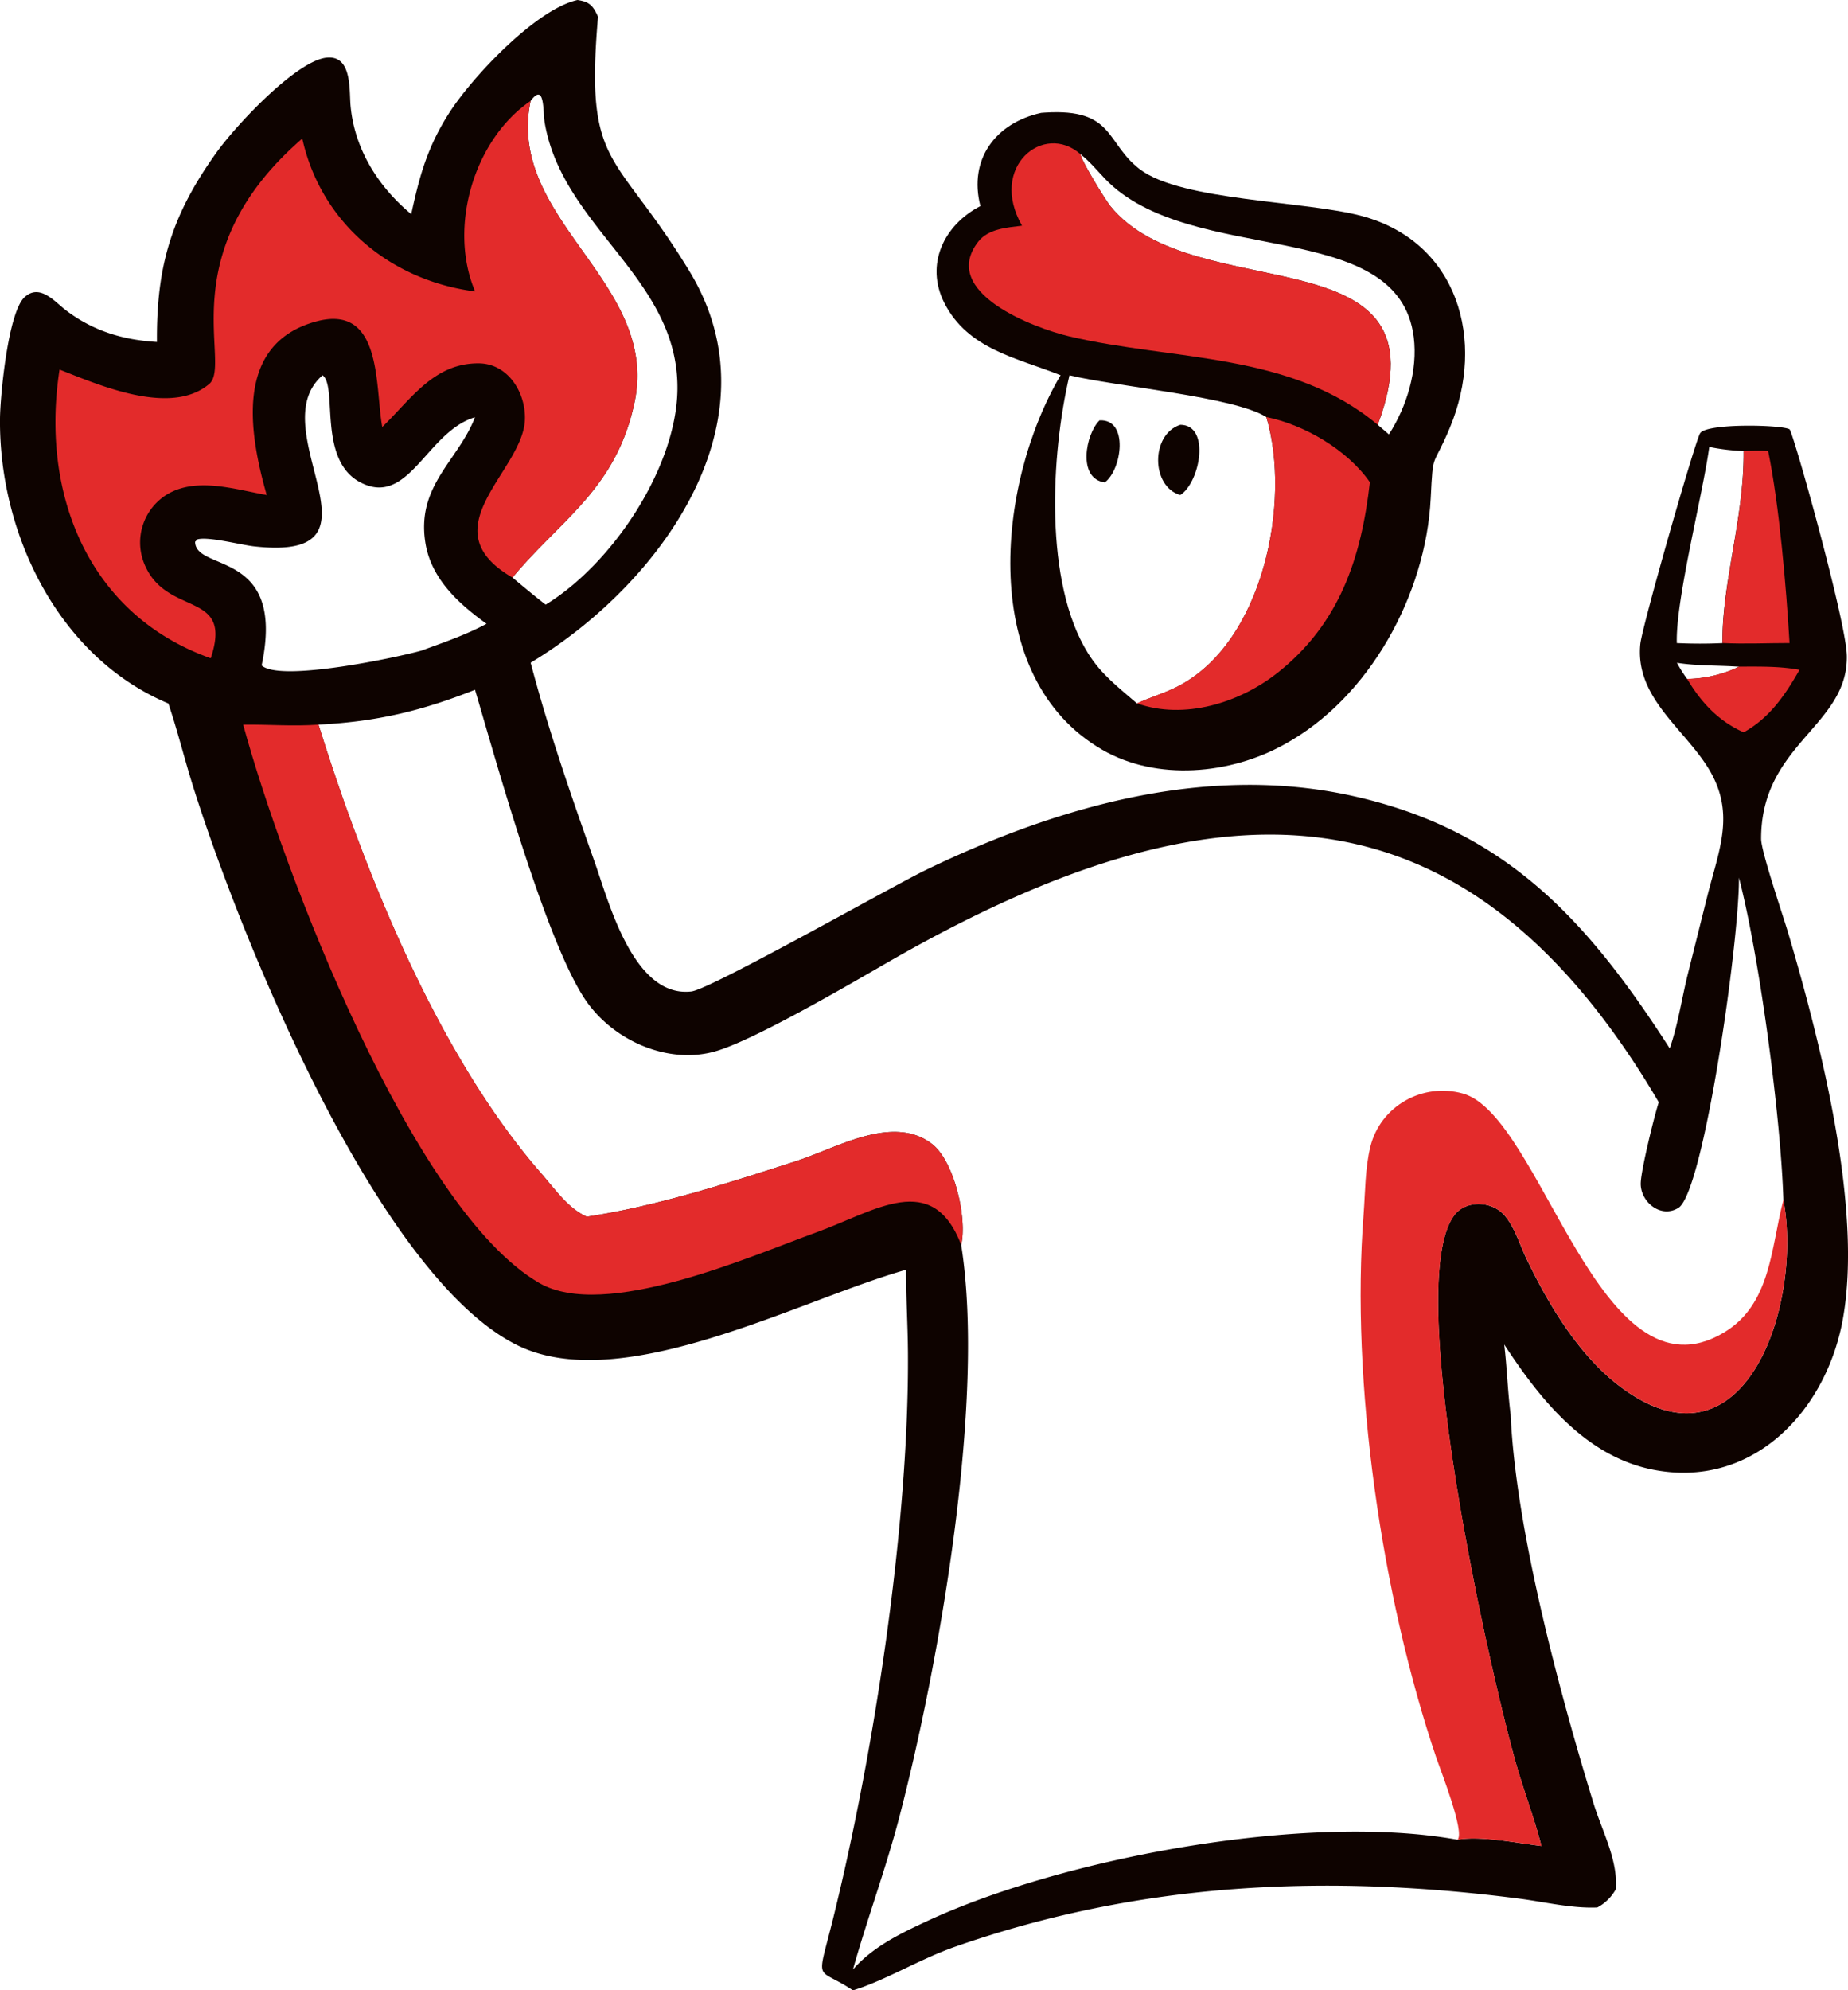 <?xml version="1.0" encoding="UTF-8"?> <svg xmlns="http://www.w3.org/2000/svg" viewBox="0 0 744.74 801.77"><defs><style>.cls-1{fill:#0e0300;}.cls-2{fill:#e32b2b;}</style></defs><g id="Слой_2" data-name="Слой 2"><g id="Слой_1-2" data-name="Слой 1"><path class="cls-1" d="M419.61,45.46l1.52-.11c28.06-1.77,24.35,12.26,38.26,22.86C476.17,81,526.43,80.89,549,87.06c38.64,10.53,49.86,50.14,35.34,85.12-7.1,17.1-6.78,8.85-7.76,28.46-1.92,38.81-24.66,80.52-59,99.23C495.88,312,466.13,314.74,444.16,302c-50-28.95-42.82-106.6-16.75-150.84-17.52-7-37.28-10.39-46.81-29.06-7.94-15.55-.16-31.55,14.5-39.08C390.22,64.12,401.29,49.47,419.61,45.46ZM431,151.18c-7.46,31.81-10.34,83.46,7.52,112.05,5.34,8.55,12.23,13.68,19.69,20.14,5.19-2.39,10.71-4,15.83-6.54,35.1-17.46,46.45-74.78,36.31-108.79C497.69,159.82,449.36,155.68,431,151.18Zm4.42-89.08c.41,2.77,9.86,18.14,12,20.85,33.85,42,137.31,9.35,107.81,88.17l4.5,3.87c7.21-11.19,11.69-25.82,10-39.19-6.17-49-90-28.05-124.34-63.7C442.18,68.72,439.11,65,435.41,62.1Z"></path><path class="cls-2" d="M510.34,168c15.34,3.1,32.73,13.28,41.72,26.26-3.48,30.53-12.22,57-37.24,76.79-15.25,12.05-37.57,19.06-56.62,12.28,5.19-2.39,10.71-4,15.83-6.54C509.13,259.37,520.48,202.05,510.34,168Z"></path><path class="cls-2" d="M411.87,90.92c-13.59-23.78,8.78-41.82,23.54-28.82.41,2.77,9.86,18.14,12,20.85,33.85,42,137.31,9.35,107.81,88.17-35-29.32-82.34-25.75-124.23-35.6-14.22-3.34-52.58-17.73-36.78-38.15C398.33,92.11,405.8,91.68,411.87,90.92Z"></path><path class="cls-1" d="M443.1,169.34c11.88-.65,9.07,19.83,2.12,25C434.09,192.83,437.46,174.93,443.1,169.34Z"></path><path class="cls-1" d="M475.66,171.12c12.28.07,8,23.21,0,28.29C463.87,196.08,463.62,175,475.66,171.12Z"></path><path class="cls-1" d="M232.73,0C237.52.69,239,2.24,241,6.75c-5.35,61.76,6.88,53.26,36.85,102.52,36.6,60.15-11.82,126.28-64,157.69,7.13,27.08,16.45,53.92,25.8,80.3,5.64,15.9,15.63,54.85,39,52.13,7.75-.9,81.59-42.74,94.59-49,52.72-25.43,112.52-42.66,171-29.95C606.63,334,639.76,370.8,672.9,422.32c3.3-9.41,4.84-20.05,7.25-29.79l8.24-32.9c4.77-18.36,10.88-32.64,0-50.27-10.08-16.26-29.51-28.5-27.34-49.95.72-7.1,21.74-80.59,24.06-84.81s33.06-3.5,36.07-1.66c1.36.83,22.82,77.3,23.09,91.19.57,28.35-34.59,35.5-34.54,73.8,0,5.16,9.1,31.69,11,38.21,12.82,43.43,30,110.52,21.95,155.14l-.31,1.67c-7.34,36.8-37.07,67.07-76.64,59-27-5.52-45.27-28.51-59.53-50.34,1.13,9.38,1.39,18.85,2.59,28.26,2,46.24,19.94,112.86,33.44,156.68,3.38,11,9.91,22.84,8.93,34.53a18.47,18.47,0,0,1-7.43,7.31c-10.22.46-21.33-2.24-31.47-3.55-77.48-10-152.48-6.75-227.14,19.29-14,4.88-27.87,13.35-40.5,17.38l-.88.28c-15.18-10.16-14.74-1.64-7.89-29.39,16.74-67.83,30.53-159.29,30.05-227.6-.08-11.11-.78-22.19-.76-33.3-43.4,12.28-114.79,51.23-156.82,30.32-56.07-27.89-111.45-164-130.77-225.87-3.37-10.79-6.07-21.86-9.7-32.56C23.42,264.74-.48,214.8,0,168.57c.09-9,3.24-42.81,9.93-48.88,6.13-5.56,12.06,1.8,16.65,5.31,11,8.37,23.07,11.95,36.67,12.76C63,107,69.22,86.61,87.19,61.52c8.34-11.63,32.19-36.79,44.22-38.27,10.51-1.29,9.3,13,9.85,19.19,1.55,17.58,11.15,32.79,24.47,43.83,3.32-15.38,6.49-27,15.28-40.76C190.17,31.17,216,3.68,232.73,0ZM128.35,291.91c18.55,59.45,48.16,133.29,89.89,180.94,5.34,6.09,10.64,13.9,18.23,17.29,27.94-4.15,57.68-13.77,84.66-22.5,16-5.17,38.52-18.87,54.33-6.92,9.14,6.91,14.38,30.11,11.89,40.76,10,63-9.28,170.69-25,230.81-5.39,20.58-12.84,40.61-18.61,61.1,8.08-9.23,19.17-14.54,30.14-19.63,54.28-25.15,152.22-43.71,213.48-32.66,9.36-1.67,24.11,1.35,33.84,2.53-2.93-11.45-7.26-22.53-10.45-33.92C599.16,668.44,565.61,517.25,586,489.64c4.63-6.26,14.82-5.9,19.94-.45,4.27,4.55,6.52,12.25,9.22,17.86,9.25,19.23,21.92,40.34,39.54,52.83,49.24,34.91,71.82-35.4,64-76.57-1-32.6-9.46-97.16-17.9-129.75.14,25.84-14.26,126.66-24.39,133-7.15,4.49-15.54-2.55-15.19-10.15.25-5.66,5.4-26.64,7.26-32.39C589.37,309.35,486.94,313.36,358,387.52c-15.31,8.81-53,30.91-69.09,35.8-19.42,5.91-41.88-4.12-53-20.57-16-23.63-36.2-96.95-44.48-124.88C169.66,286.48,151.62,290.73,128.35,291.91ZM130,151.18c-25.32,21.86,29.83,75.38-27.65,68.91-5.4-.61-18.16-4-22.72-2.84l-1,1c.15,12.29,36.72,2.87,26.81,49.82,7.62,6.89,55.66-3.48,64.44-6,8.79-3.21,17.93-6.34,26.19-10.79-11.33-8.14-22.39-18.22-24.66-32.74-3.61-23.08,13.32-33,20-50.45-19.44,5.75-26.6,36.37-46.14,26.25C127.87,185.26,136.18,155.73,130,151.18ZM213.83,40.66c-10,47.91,51.92,72.94,41.93,121.17-7.24,35-29.85,47.48-49.23,70.83,4.41,3.7,8.82,7.38,13.37,10.91C247,227,272.61,188.2,273,156.9c.59-44.87-46.46-65.15-53.53-107.75C218.78,44.87,219.61,32.91,213.83,40.66Zm475,139.4c-2.7,19.69-13.63,61.76-13.07,79,6.16.28,12.23.31,18.39,0-.27-24.28,8.8-50.64,8.51-77.36A85.7,85.7,0,0,1,688.87,180.06ZM675.8,267a55.08,55.08,0,0,0,4.12,6.52,50.11,50.11,0,0,0,20.91-4.94C692.68,268,683.81,268.29,675.8,267Z"></path><path class="cls-2" d="M700.83,268.54c8.21,0,16.26-.21,24.37,1.29C719.41,280,713.13,289.24,702.7,295c-10.11-4.47-17.21-12.08-22.78-21.52A50.11,50.11,0,0,0,700.83,268.54Z"></path><path class="cls-2" d="M702.7,181.68c3.28-.07,6.58-.22,9.86,0,4.51,22,7.28,54.72,8.62,77.36-8.94,0-18.06.44-27,0C693.92,234.76,703,208.4,702.7,181.68Z"></path><path class="cls-2" d="M98,291.91c10.19-.1,20.16.73,30.37,0,18.55,59.45,48.16,133.29,89.89,180.94,5.34,6.09,10.64,13.9,18.23,17.29,27.94-4.15,57.68-13.77,84.66-22.5,16-5.17,38.52-18.87,54.33-6.92,9.14,6.91,14.38,30.11,11.89,40.76-11.66-30.21-34.33-13.78-58.19-5.11-27,9.78-85.49,35.72-111.86,20.46C166.18,487.24,114.07,350.86,98,291.91Z"></path><path class="cls-2" d="M213.83,40.66c-10,47.91,51.92,72.94,41.93,121.17-7.24,35-29.85,47.48-49.23,70.83-34.06-19.65,4.12-42.76,5-63.43.49-10.91-6.7-22.72-18.48-22.86-18.18-.21-27.44,14.51-39,25.63-3-16.12.27-49.95-26.82-42.46-33.12,9.14-26.71,45.43-19.75,69.87-12.57-2.22-28.17-7.33-40-.33a22.7,22.7,0,0,0-9.12,28.53c9.13,21.15,35.76,10,26.57,37.57C35.41,247.59,16.27,198.72,24,148.88c15.53,6.05,44.76,19,60.32,5.79,9.43-8-16.19-52.4,37.5-98.86,7.52,34,35.49,57.2,69.65,61.6C180.49,91.55,191.06,56.12,213.83,40.66Z"></path><path class="cls-2" d="M587.34,741.1c3.23-2.63-6.9-28.28-8.47-32.9-22.11-65.21-34.6-151.66-29.35-219,.69-8.9.59-18.61,2.74-27.29,4.08-16.44,21.09-25.89,37.23-21.41,31.88,8.83,54.93,126.64,105.41,96.19,18.8-11.35,18.78-34,23.68-52.81l.15-.57c7.78,41.17-14.8,111.48-64,76.57-17.62-12.49-30.29-33.6-39.54-52.83-2.7-5.61-4.95-13.31-9.22-17.86-5.12-5.45-15.31-5.81-19.94.45-20.38,27.61,13.17,178.8,24.74,220.07,3.19,11.39,7.52,22.47,10.45,33.92C611.45,742.45,596.7,739.43,587.34,741.1Z"></path></g></g></svg> 